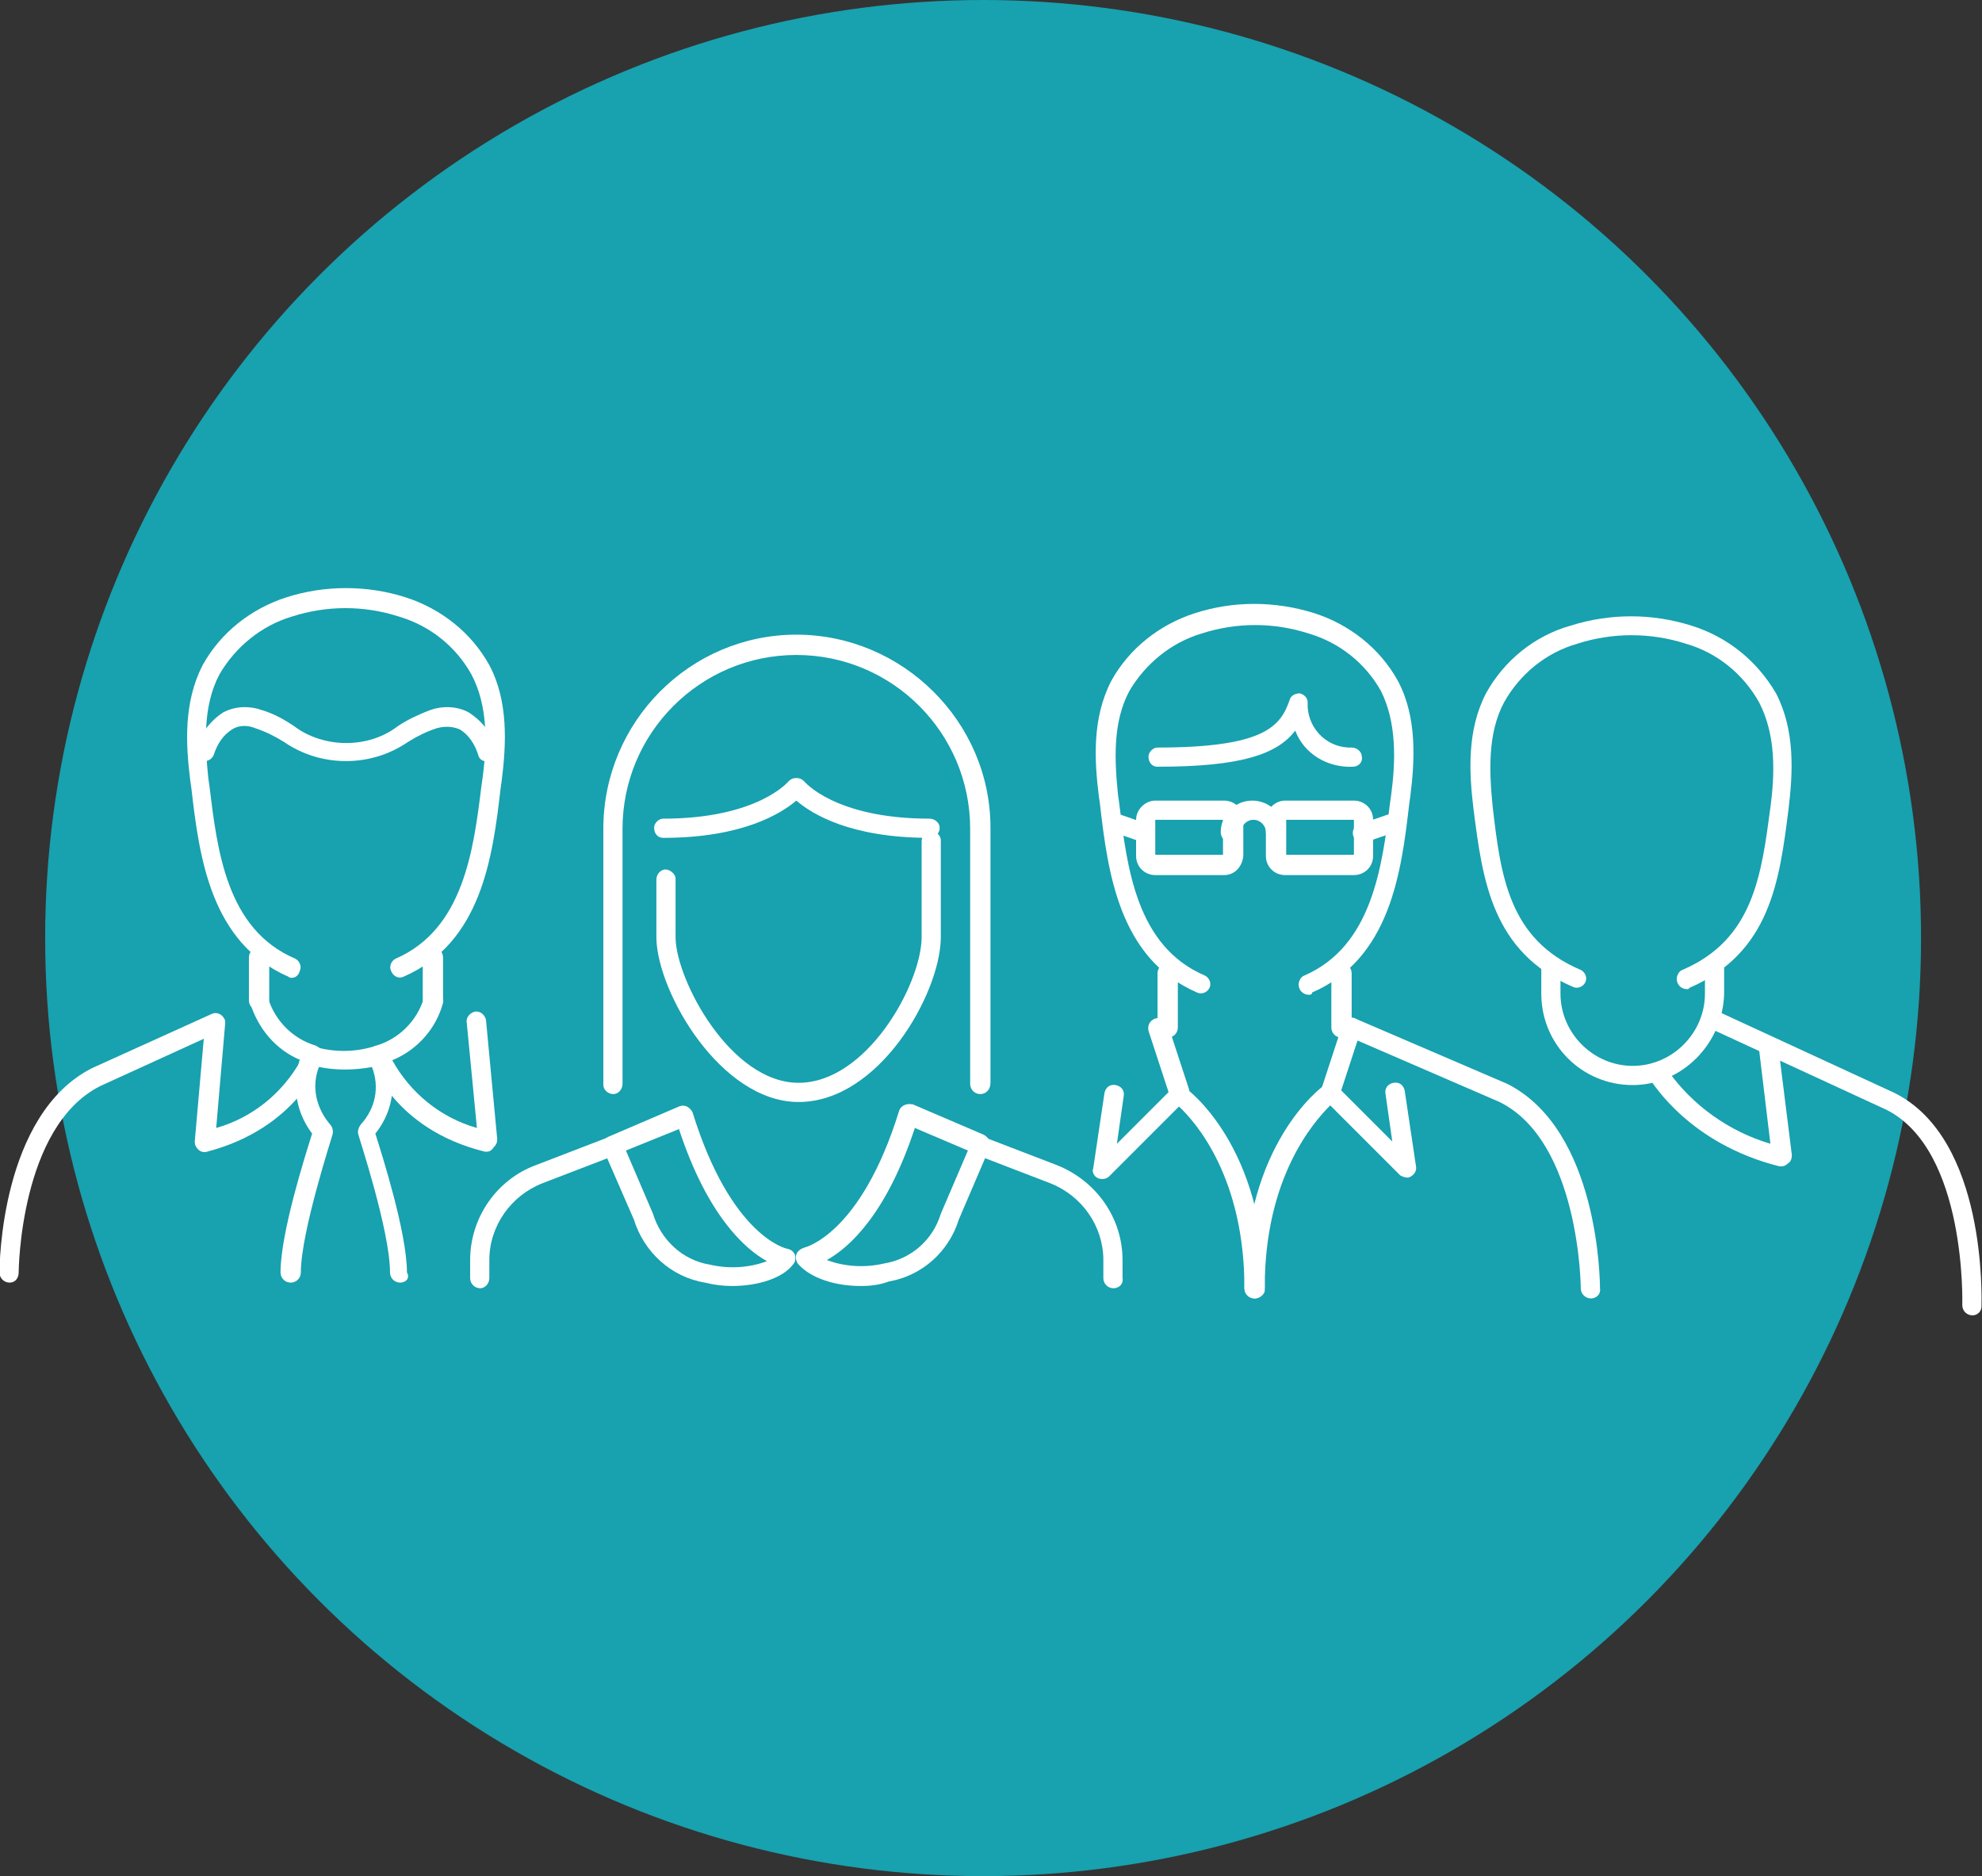 <?xml version="1.0" encoding="utf-8"?>
<!-- Generator: Adobe Illustrator 26.3.1, SVG Export Plug-In . SVG Version: 6.00 Build 0)  -->
<svg version="1.1" id="Layer_1" xmlns="http://www.w3.org/2000/svg" xmlns:xlink="http://www.w3.org/1999/xlink" x="0px" y="0px"
	 viewBox="0 0 175.6 166.2" style="enable-background:new 0 0 175.6 166.2;" xml:space="preserve">
<rect x="0" y="0" width="175.6" height="166.2" fill="#333333" stroke="none"/>
<style type="text/css">
	.st0{fill:#18A1AF;}
	.st1{fill:#FFFFFF;}
</style>
<circle id="Ellipse_63" class="st0" cx="87.1" cy="83.1" r="83.1"/>
<g id="Group_274" transform="translate(-821.646 -2267.378)">
	<path id="Path_1132" class="st1" d="M996.4,2383.9L996.4,2383.9c-0.5,0-0.9-0.4-0.9-0.9c0-0.1,0.4-13.7-6.7-17.3l-15.6-7.2
		c-0.4-0.2-0.6-0.7-0.4-1.1l0,0c0.2-0.4,0.7-0.6,1.1-0.4l15.6,7.2c8.2,4.1,7.7,18.3,7.7,18.9
		C997.2,2383.6,996.8,2383.9,996.4,2383.9"/>
	<path id="Path_1133" class="st1" d="M979.5,2370.7c-0.1,0-0.1,0-0.2,0c-8-2-11.2-7.4-11.4-7.6c-0.2-0.4-0.1-0.9,0.3-1.2
		c0.4-0.2,0.9-0.1,1.2,0.3l0,0c2.2,3.1,5.4,5.4,9.1,6.5l-1-8.3c-0.1-0.5,0.3-0.9,0.7-1c0.5,0,0.9,0.3,1,0.7l1.2,9.6
		c0,0.3-0.1,0.6-0.3,0.7C979.9,2370.6,979.7,2370.7,979.5,2370.7"/>
	<path id="Path_1134" class="st1" d="M971.1,2355c-0.5,0-0.9-0.4-0.9-0.9c0-0.3,0.2-0.7,0.5-0.8c6.3-2.7,7-8.4,7.8-14.4
		c0.4-3,0.5-6.4-1-9.3c-1.4-2.5-3.7-4.4-6.5-5.2c-3.1-1-6.5-1-9.6,0c-2.8,0.8-5.1,2.7-6.5,5.2c-1.5,2.8-1.3,6.3-1,9.3
		c0.7,6,1.4,11.7,7.8,14.4c0.4,0.2,0.6,0.7,0.4,1.1c-0.2,0.4-0.7,0.6-1.1,0.4c-7.2-3.1-8-9.5-8.8-15.7c-0.4-3.3-0.6-7,1.1-10.3
		c1.6-2.9,4.3-5.1,7.5-6c3.5-1.1,7.2-1.1,10.7,0c3.2,1,5.8,3.1,7.5,6c1.7,3.3,1.5,7,1.1,10.3c-0.8,6.3-1.6,12.7-8.8,15.8
		C971.3,2355,971.2,2355,971.1,2355"/>
	<path id="Path_1135" class="st1" d="M966.3,2363.5c-4.5,0-8.1-3.6-8.1-8.1v-2.4c0-0.5,0.4-0.8,0.9-0.8c0.4,0,0.8,0.4,0.8,0.8v2.4
		c0,3.5,2.9,6.4,6.4,6.4s6.4-2.9,6.4-6.4v-2.4c0-0.5,0.4-0.8,0.9-0.8c0.4,0,0.8,0.4,0.8,0.8v2.4
		C974.3,2359.8,970.7,2363.5,966.3,2363.5"/>
	<path id="Path_1136" class="st1" d="M962.6,2382.4c-0.5,0-0.9-0.4-0.9-0.9l0,0c0-0.1-0.1-13-7.2-16.5l-13.4-5.8
		c-0.4-0.2-0.7-0.7-0.5-1.1s0.7-0.7,1.1-0.5l0,0l13.5,5.8c8.1,4.1,8.2,17.5,8.2,18.1C963.5,2382,963.1,2382.4,962.6,2382.4
		L962.6,2382.4"/>
	<path id="Path_1137" class="st1" d="M932.8,2382.4c-0.5,0-0.9-0.4-0.9-0.9l0,0c0-9.8-4.3-14.7-5.8-16.1l-6.2,6.2
		c-0.3,0.3-0.9,0.3-1.2,0c-0.2-0.2-0.3-0.5-0.2-0.7l1-6.7c0.1-0.5,0.5-0.8,1-0.7s0.8,0.5,0.7,1l0,0l-0.6,4.2l4.9-4.9
		c0.3-0.3,0.8-0.3,1.1-0.1c0.3,0.2,7.1,5.2,7.1,18C933.7,2382,933.3,2382.4,932.8,2382.4L932.8,2382.4"/>
	<path id="Path_1138" class="st1" d="M926.1,2365.1c-0.4,0-0.7-0.2-0.8-0.6l-1.9-5.8c-0.1-0.5,0.1-0.9,0.6-1.1
		c0.4-0.1,0.9,0.1,1.1,0.5l1.9,5.8c0.1,0.5-0.1,0.9-0.6,1.1C926.3,2365.1,926.2,2365.1,926.1,2365.1"/>
	<path id="Path_1139" class="st1" d="M932.8,2382.4c-0.5,0-0.9-0.4-0.9-0.9l0,0c0-12.8,6.8-17.8,7.1-18c0.3-0.2,0.8-0.2,1.1,0.1
		l4.9,4.9l-0.6-4.2c-0.1-0.5,0.2-0.9,0.7-1l0,0c0.5-0.1,0.9,0.2,1,0.7l0,0l1,6.7c0.1,0.5-0.3,0.9-0.7,1c-0.3,0-0.5-0.1-0.7-0.2
		l-6.2-6.2c-1.5,1.5-5.8,6.4-5.8,16.1C933.7,2382,933.3,2382.4,932.8,2382.4L932.8,2382.4"/>
	<path id="Path_1140" class="st1" d="M939.6,2365.1c-0.5,0-0.9-0.4-0.9-0.9c0-0.1,0-0.2,0-0.3l1.9-5.8c0.2-0.4,0.7-0.7,1.1-0.5
		s0.7,0.6,0.5,1.1l-1.9,5.8C940.2,2364.9,939.9,2365.1,939.6,2365.1"/>
	<path id="Path_1141" class="st1" d="M925.1,2359.3c-0.5,0-0.9-0.4-0.9-0.9l0,0v-4.8c0-0.5,0.4-0.9,0.9-0.9s0.9,0.4,0.9,0.9v4.8
		C926,2358.9,925.6,2359.3,925.1,2359.3L925.1,2359.3"/>
	<path id="Path_1142" class="st1" d="M940.5,2359.3c-0.5,0-0.9-0.4-0.9-0.9l0,0v-4.8c0-0.5,0.4-0.9,0.9-0.9s0.9,0.4,0.9,0.9v4.8
		C941.4,2358.9,941,2359.3,940.5,2359.3L940.5,2359.3"/>
	<path id="Path_1143" class="st1" d="M937.6,2355.5c-0.5,0-0.9-0.4-0.9-0.9c0-0.3,0.2-0.7,0.5-0.8c6-2.6,6.9-9.6,7.6-15.3l0.1-0.7
		c0.4-3,0.5-6.4-0.9-9.2c-1.4-2.5-3.7-4.3-6.4-5.1c-3.1-1-6.4-1-9.5,0c-2.7,0.8-5,2.7-6.4,5.1c-1.5,2.8-1.3,6.2-1,9.2l0.1,0.7
		c0.7,5.7,1.5,12.7,7.6,15.3c0.4,0.2,0.6,0.7,0.4,1.1c-0.2,0.4-0.7,0.6-1.1,0.4c-6.9-3-7.9-10.6-8.6-16.7l-0.1-0.7
		c-0.4-3.2-0.6-6.9,1.1-10.2c1.6-2.9,4.3-5,7.4-6c3.4-1.1,7.1-1.1,10.6,0c3.1,1,5.8,3.1,7.4,6c1.7,3.2,1.5,7,1.1,10.2l-0.1,0.7
		c-0.7,6.1-1.7,13.7-8.6,16.7C937.9,2355.5,937.7,2355.5,937.6,2355.5"/>
	<path id="Path_1144" class="st1" d="M923.2,2342c-0.1,0-0.2,0-0.3,0l-2.9-1c-0.4-0.2-0.7-0.7-0.5-1.1c0.2-0.4,0.6-0.6,1-0.5l2.9,1
		c0.4,0.1,0.7,0.6,0.5,1.1C923.9,2341.8,923.6,2342,923.2,2342"/>
	<path id="Path_1145" class="st1" d="M942.4,2342c-0.5,0-0.9-0.4-0.9-0.8c0-0.4,0.2-0.7,0.6-0.8l2.9-1c0.4-0.2,0.9,0.1,1.1,0.5
		s-0.1,0.9-0.5,1.1c0,0,0,0-0.1,0l-2.9,1C942.6,2342,942.5,2342,942.4,2342"/>
	<path id="Path_1146" class="st1" d="M930.1,2344.9H924c-0.9,0-1.7-0.7-1.7-1.7v-3.2c0-0.9,0.8-1.7,1.7-1.7h6.1
		c0.9,0,1.7,0.7,1.7,1.7v3.2C931.7,2344.2,931,2344.9,930.1,2344.9 M930,2340h-6v3.1h6V2340z"/>
	<path id="Path_1147" class="st1" d="M941.6,2344.9h-6.1c-0.9,0-1.7-0.7-1.7-1.7v-3.2c0-0.9,0.8-1.7,1.7-1.7h6.1
		c0.9,0,1.7,0.7,1.7,1.7v3.2C943.3,2344.2,942.5,2344.9,941.6,2344.9 M941.6,2340h-6v3.1h6V2340z"/>
	<path id="Path_1148" class="st1" d="M934.7,2342c-0.5,0-0.9-0.4-0.9-0.9l0,0c0-0.6-0.5-1.1-1.1-1.1s-1.1,0.5-1.1,1.1
		c0,0.5-0.4,0.9-0.9,0.9s-0.9-0.4-0.9-0.9c0-1.5,1.2-2.8,2.8-2.8c1.5,0,2.8,1.2,2.8,2.8C935.6,2341.6,935.2,2342,934.7,2342
		L934.7,2342"/>
	<path id="Path_1149" class="st1" d="M941.5,2335.3c-2.2,0.1-4.3-1.1-5.1-3.2c-1.6,2.1-4.8,3.2-12.2,3.2c-0.5,0-0.8-0.4-0.8-0.9
		c0-0.4,0.4-0.8,0.8-0.8c9.5,0,10.9-1.9,11.7-4.2c0.1-0.4,0.5-0.6,0.9-0.6c0.4,0.1,0.7,0.4,0.7,0.8c-0.1,2.1,1.5,3.9,3.6,4
		c0.1,0,0.2,0,0.3,0c0.5,0,0.9,0.4,0.9,0.8C942.4,2334.9,942,2335.3,941.5,2335.3L941.5,2335.3"/>
	<path id="Path_1150" class="st1" d="M822.5,2381c-0.5,0-0.9-0.4-0.9-0.9c0-0.6,0.1-14,8.2-18.1l10.6-4.8c0.4-0.2,0.9,0,1.1,0.4
		c0.1,0.1,0.1,0.3,0.1,0.4l-0.8,9.3c3.2-0.9,5.9-3.1,7.5-6c-2.2-0.9-3.8-2.8-4.5-5.1c-0.1-0.5,0.2-0.9,0.6-1c0.4-0.1,0.9,0.2,1,0.6
		c0.6,2,2.2,3.6,4.2,4.2c0.2,0.1,0.4,0.2,0.5,0.4s0.1,0.5,0.1,0.7c-0.1,0.3-2.2,6.2-10.2,8.3c-0.3,0.1-0.6,0-0.8-0.2
		s-0.3-0.4-0.3-0.7l0.8-9.1l-9.2,4.2c-7.1,3.6-7.2,16.4-7.2,16.5C823.3,2380.6,823,2381,822.5,2381"/>
	<path id="Path_1151" class="st1" d="M864.8,2369.4c-0.1,0-0.1,0-0.2,0c-8.1-2-10.1-8-10.2-8.3c-0.1-0.2-0.1-0.5,0.1-0.7
		c0.1-0.2,0.3-0.4,0.5-0.4c2-0.6,3.6-2.2,4.2-4.2c0.1-0.5,0.6-0.7,1.1-0.6c0.4,0.1,0.7,0.6,0.6,1c-0.6,2.3-2.3,4.2-4.5,5.1
		c1.6,2.9,4.3,5.1,7.5,6l-0.9-9.3c-0.1-0.5,0.3-0.9,0.7-1c0.5-0.1,0.9,0.3,1,0.7l0,0l1,10.6c0,0.3-0.1,0.5-0.3,0.7
		C865.2,2369.3,865,2369.4,864.8,2369.4"/>
	<path id="Path_1152" class="st1" d="M857.1,2381c-0.5,0-0.9-0.4-0.9-0.9c0-3.7-2.8-12.1-2.8-12.2c-0.1-0.3,0-0.6,0.2-0.9
		c1.3-1.4,1.7-3.3,1-5.1c-1.6,0.3-3.2,0.3-4.7,0c-0.7,1.8-0.2,3.7,1,5.1c0.2,0.2,0.3,0.6,0.2,0.9c0,0.1-2.8,8.6-2.8,12.2
		c0,0.5-0.4,0.9-0.9,0.9s-0.9-0.4-0.9-0.9c0-3.5,2.2-10.4,2.8-12.3c-1.6-2.1-1.9-4.9-0.8-7.3c0.2-0.4,0.6-0.6,1-0.4
		c1.7,0.5,3.5,0.5,5.2,0c0.4-0.1,0.8,0,1,0.4c1.2,2.4,0.9,5.2-0.8,7.3c0.6,1.9,2.8,8.8,2.8,12.3C858,2380.6,857.6,2381,857.1,2381"
		/>
	<path id="Path_1153" class="st1" d="M847.5,2354c-0.1,0-0.2,0-0.3-0.1c-6.9-3-7.9-10.6-8.6-16.7l-0.1-0.7
		c-0.4-3.2-0.6-6.9,1.1-10.2c1.6-2.9,4.3-5,7.4-6c3.4-1.1,7.2-1.1,10.6,0c3.1,1,5.8,3.1,7.4,6c1.7,3.2,1.5,7,1.1,10.2l-0.1,0.7
		c-0.7,6.1-1.7,13.7-8.6,16.7c-0.4,0.2-0.9,0-1.1-0.5c-0.2-0.4,0-0.9,0.4-1.1c6-2.6,6.9-9.6,7.6-15.3l0.1-0.7c0.4-3,0.5-6.4-1-9.2
		c-1.4-2.5-3.7-4.3-6.4-5.1c-3.1-1-6.4-1-9.5,0c-2.7,0.8-5,2.7-6.4,5.1c-1.5,2.8-1.3,6.2-1,9.2l0.1,0.7c0.7,5.7,1.5,12.7,7.6,15.3
		c0.4,0.2,0.6,0.7,0.4,1.1C848.1,2353.8,847.8,2354,847.5,2354"/>
	<path id="Path_1154" class="st1" d="M844.6,2356.9c-0.5,0-0.9-0.4-0.9-0.9v-3.8c0-0.5,0.4-0.9,0.9-0.9s0.9,0.4,0.9,0.9v3.8
		C845.5,2356.5,845.1,2356.9,844.6,2356.9"/>
	<path id="Path_1155" class="st1" d="M860,2356.9c-0.5,0-0.9-0.4-0.9-0.9v-3.8c0-0.5,0.4-0.9,0.9-0.9s0.9,0.4,0.9,0.9v3.8
		C860.9,2356.5,860.5,2356.9,860,2356.9"/>
	<path id="Path_1156" class="st1" d="M839.8,2334.8c-0.1,0-0.1,0-0.2,0c-0.5-0.1-0.7-0.6-0.6-1l0,0c0.4-1.4,1.2-2.5,2.4-3.3
		c1.1-0.6,2.4-0.6,3.5-0.2c1,0.3,1.9,0.8,2.8,1.4c1.3,1,3,1.5,4.6,1.5c1.7,0,3.3-0.5,4.6-1.5c0.9-0.6,1.8-1,2.8-1.4
		c1.1-0.4,2.4-0.4,3.5,0.2c1.2,0.8,2.1,1.9,2.4,3.3c0.1,0.5-0.2,0.9-0.6,1c-0.5,0.1-0.9-0.1-1-0.6l0,0c-0.3-0.9-0.8-1.7-1.6-2.2
		c-0.7-0.3-1.4-0.3-2.1-0.1c-0.9,0.3-1.7,0.7-2.5,1.2c-1.6,1.1-3.5,1.7-5.5,1.7s-3.9-0.6-5.5-1.7c-0.8-0.5-1.6-0.9-2.5-1.2
		c-0.7-0.3-1.5-0.3-2.1,0.1c-0.8,0.5-1.3,1.3-1.6,2.2C840.5,2334.5,840.2,2334.8,839.8,2334.8"/>
	<path id="Path_1157" class="st1" d="M908.5,2364.3c-0.5,0-0.9-0.4-0.9-0.9v-22.6c0-8.5-6.9-15.4-15.4-15.4s-15.4,6.9-15.4,15.4
		v22.6c0,0.5-0.4,0.9-0.8,0.9c-0.5,0-0.9-0.4-0.9-0.8c0,0,0,0,0-0.1v-22.6c0-9.5,7.7-17.2,17.1-17.2s17.2,7.7,17.2,17.1l0,0v22.6
		C909.4,2363.9,909,2364.3,908.5,2364.3"/>
	<path id="Path_1158" class="st1" d="M904,2341.6c-7,0-10.4-2.1-11.8-3.3c-1.3,1.1-4.7,3.3-11.8,3.3c-0.5,0-0.8-0.4-0.8-0.9
		c0-0.4,0.4-0.8,0.8-0.8c8.4,0,11.1-3.3,11.1-3.3c0.2-0.2,0.4-0.3,0.7-0.3s0.5,0.1,0.7,0.3c0,0,2.7,3.3,11.1,3.3
		c0.5,0,0.9,0.4,0.9,0.8C904.9,2341.2,904.5,2341.6,904,2341.6L904,2341.6"/>
	<path id="Path_1159" class="st1" d="M897.9,2381.3c-2.3,0-4.4-0.7-5.5-1.9c-0.2-0.2-0.3-0.6-0.2-0.9c0.1-0.3,0.4-0.5,0.7-0.6
		c0,0,5-1.1,8.4-12.1c0.1-0.4,0.6-0.7,1.1-0.6h0.1l6.3,2.7c0.2,0.1,0.4,0.3,0.5,0.5s0.1,0.4,0,0.7l-2.7,6.3c-0.9,2.9-3.3,5-6.2,5.5
		C899.6,2381.2,898.8,2381.3,897.9,2381.3 M894.9,2379c1.6,0.6,3.4,0.7,5.1,0.3c2.4-0.4,4.3-2.1,5-4.4l2.4-5.6l-4.7-2
		C900.2,2374.9,896.9,2377.9,894.9,2379"/>
	<path id="Path_1160" class="st1" d="M920.3,2381.5c-0.5,0-0.9-0.4-0.9-0.9l0,0v-1.6c0-3-1.9-5.7-4.7-6.8l-6.5-2.5
		c-0.4-0.2-0.7-0.7-0.5-1.1s0.7-0.7,1.1-0.5l6.5,2.5c3.5,1.4,5.8,4.7,5.8,8.4v1.6C921.2,2381.1,920.8,2381.5,920.3,2381.5
		L920.3,2381.5"/>
	<path id="Path_1161" class="st1" d="M886.5,2381.3c-0.8,0-1.6-0.1-2.4-0.3c-3-0.5-5.4-2.7-6.3-5.6l-2.7-6.2c-0.2-0.4,0-0.9,0.4-1.1
		l6.3-2.7c0.2-0.1,0.5-0.1,0.7,0s0.4,0.3,0.5,0.5c3.4,11,8.3,12.1,8.4,12.1c0.5,0.1,0.8,0.5,0.7,1c0,0.1-0.1,0.3-0.2,0.4
		C891,2380.6,888.8,2381.3,886.5,2381.3 M877.1,2369.3l2.4,5.6c0.7,2.3,2.6,4.1,5,4.5c1.7,0.4,3.5,0.3,5.1-0.3
		c-2-1.1-5.3-4.1-7.8-11.7L877.1,2369.3z"/>
	<path id="Path_1162" class="st1" d="M864.2,2381.5c-0.5,0-0.9-0.4-0.9-0.9l0,0v-1.6c0-3.7,2.3-7.1,5.8-8.4l6.5-2.5
		c0.4-0.2,0.9,0.1,1.1,0.5c0.2,0.4-0.1,0.9-0.5,1.1l-6.5,2.5c-2.8,1.1-4.7,3.8-4.7,6.8v1.6C865,2381.1,864.6,2381.5,864.2,2381.5
		L864.2,2381.5"/>
	<path id="Path_1163" class="st1" d="M892.4,2365c-6.9,0-12.5-9.7-12.6-14.5v-5.2c0-0.5,0.4-0.9,0.8-0.9s0.9,0.4,0.9,0.8
		c0,0,0,0,0,0.1v5.2c0.1,3.8,4.9,12.8,10.9,12.8s10.8-8.6,10.9-12.8v-8.6c0-0.5,0.4-0.9,0.8-0.9c0.5,0,0.9,0.4,0.9,0.8
		c0,0,0,0,0,0.1v8.6C904.9,2355.5,899.5,2365,892.4,2365"/>
</g>
</svg>
